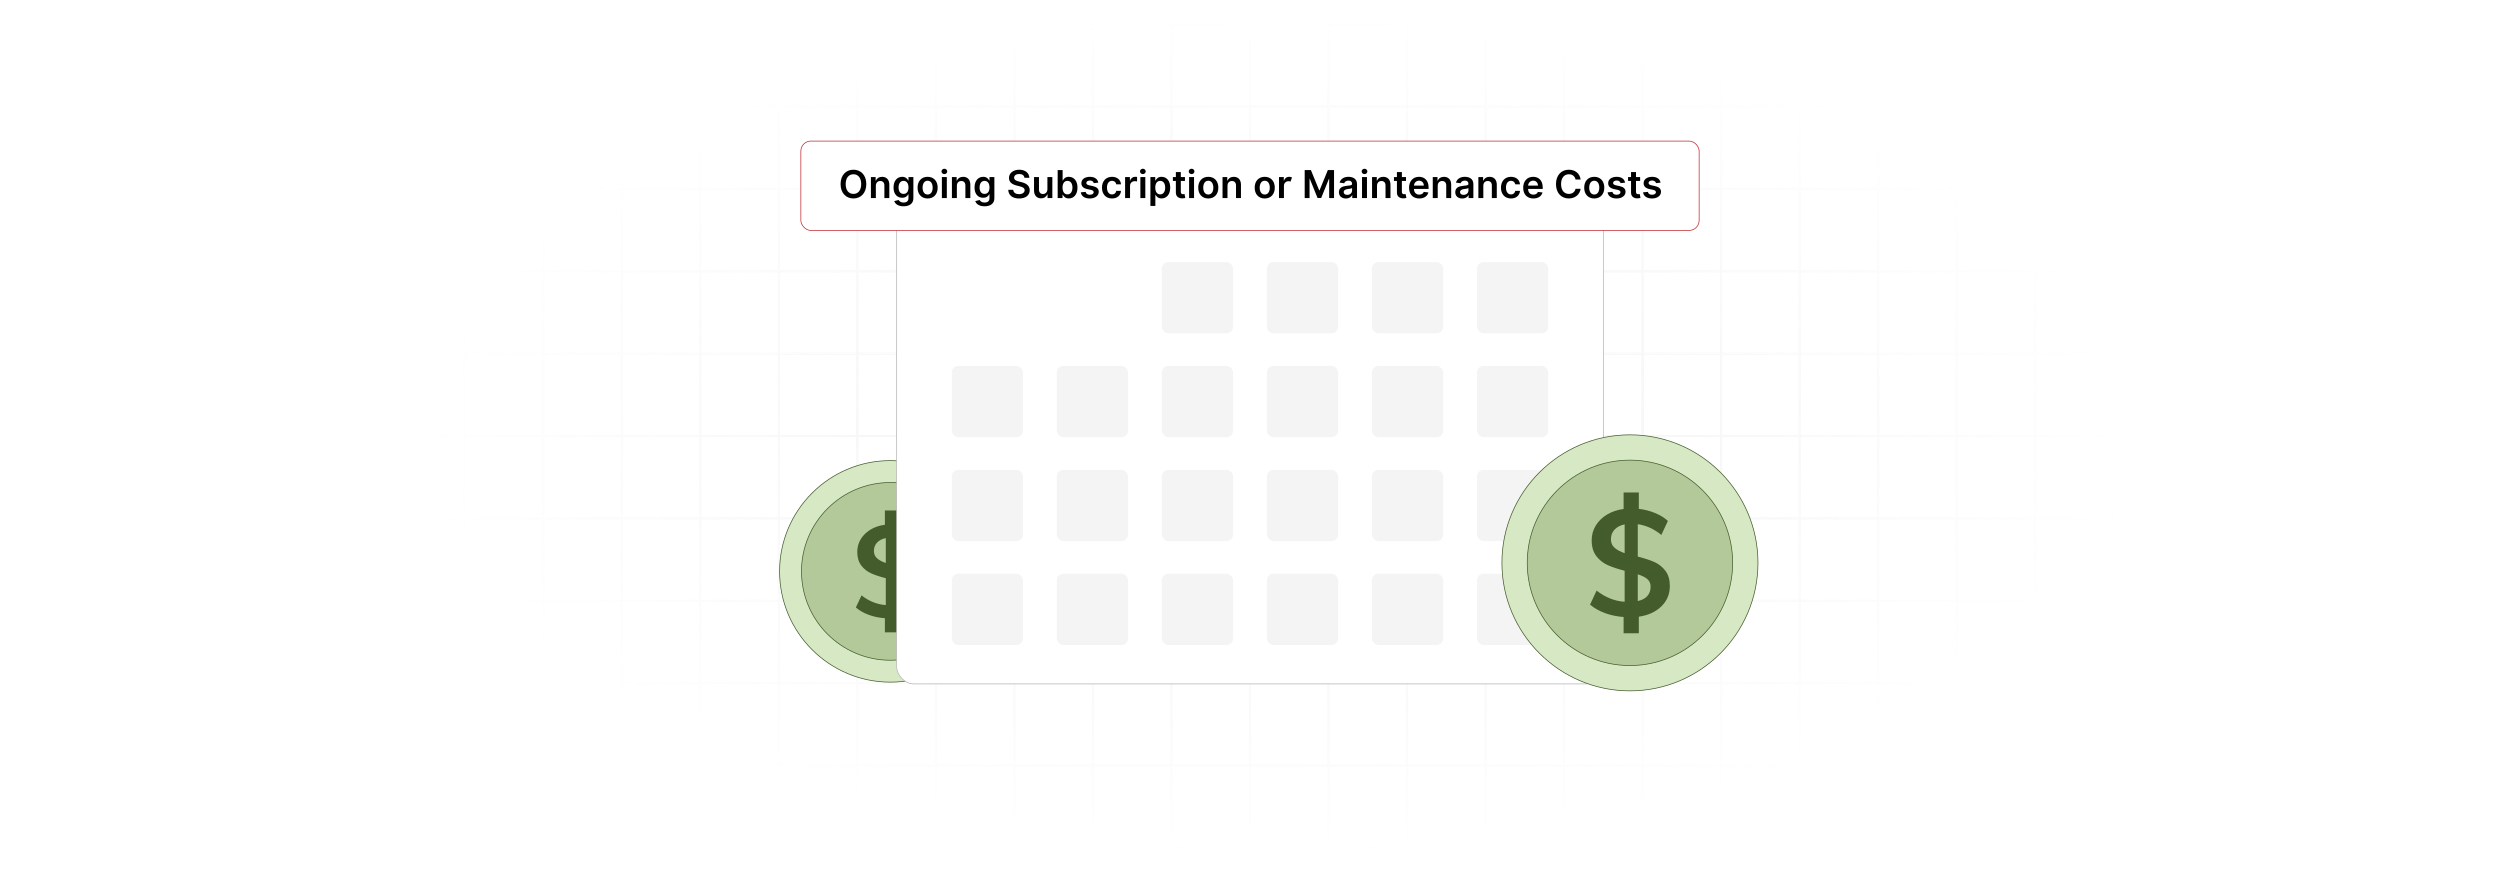 <?xml version="1.0" encoding="UTF-8"?>
<svg id="Layer_1" data-name="Layer 1" xmlns="http://www.w3.org/2000/svg" xmlns:xlink="http://www.w3.org/1999/xlink" viewBox="0 0 860 300">
  <defs>
    <filter id="luminosity-invert" x="39.647" y="-.272" width="782.115" height="300.272" color-interpolation-filters="sRGB" filterUnits="userSpaceOnUse">
      <feColorMatrix result="cm" values="-1 0 0 0 1 0 -1 0 0 1 0 0 -1 0 1 0 0 0 1 0"/>
    </filter>
    <radialGradient id="radial-gradient" cx="439.235" cy="148.479" fx="439.235" fy="148.479" r="298.487" gradientTransform="translate(0 74.962) scale(1 .495)" gradientUnits="userSpaceOnUse">
      <stop offset=".123" stop-color="#000" stop-opacity=".95"/>
      <stop offset="1" stop-color="#000" stop-opacity="0"/>
    </radialGradient>
    <mask id="mask" x="39.647" y="-.272" width="782.115" height="300.272" maskUnits="userSpaceOnUse">
      <g filter="url(#luminosity-invert)">
        <rect x="39.647" y="-.272" width="782.115" height="300.272" fill="url(#radial-gradient)"/>
      </g>
    </mask>
  </defs>
  <rect y="0" width="860" height="300" fill="#fff"/>
  <g mask="url(#mask)">
    <g opacity=".4">
      <path d="M808.41,291.922H51.59V8.078h756.819v283.845ZM52.09,291.422h755.819V8.578H52.09v282.845Z" fill="#e6e6e6" stroke="#d6d6d6" stroke-miterlimit="10" stroke-width=".25"/>
      <rect x="51.84" y="36.413" width="756.319" height=".5" fill="#e6e6e6" stroke="#d6d6d6" stroke-miterlimit="10" stroke-width=".25"/>
      <rect x="51.84" y="64.747" width="756.319" height=".5" fill="#e6e6e6" stroke="#d6d6d6" stroke-miterlimit="10" stroke-width=".25"/>
      <rect x="51.84" y="93.082" width="756.319" height=".5" fill="#e6e6e6" stroke="#d6d6d6" stroke-miterlimit="10" stroke-width=".25"/>
      <rect x="51.84" y="121.415" width="756.319" height=".5" fill="none" stroke="#d6d6d6" stroke-miterlimit="10" stroke-width=".25"/>
      <rect x="51.84" y="149.75" width="756.319" height=".5" fill="#e6e6e6" stroke="#d6d6d6" stroke-miterlimit="10" stroke-width=".25"/>
      <rect x="51.84" y="178.084" width="756.319" height=".5" fill="#e6e6e6" stroke="#d6d6d6" stroke-miterlimit="10" stroke-width=".25"/>
      <rect x="51.84" y="206.418" width="756.319" height=".5" fill="#e6e6e6" stroke="#d6d6d6" stroke-miterlimit="10" stroke-width=".25"/>
      <rect x="51.84" y="234.753" width="756.319" height=".5" fill="#e6e6e6" stroke="#d6d6d6" stroke-miterlimit="10" stroke-width=".25"/>
      <rect x="51.84" y="263.087" width="756.319" height=".5" fill="#e6e6e6" stroke="#d6d6d6" stroke-miterlimit="10" stroke-width=".25"/>
      <rect x="780.898" y="8.328" width=".5" height="283.345" fill="#e6e6e6" stroke="#d6d6d6" stroke-miterlimit="10" stroke-width=".25"/>
      <rect x="753.887" y="8.328" width=".5" height="283.345" fill="#e6e6e6" stroke="#d6d6d6" stroke-miterlimit="10" stroke-width=".25"/>
      <rect x="726.875" y="8.328" width=".5" height="283.345" fill="#e6e6e6" stroke="#d6d6d6" stroke-miterlimit="10" stroke-width=".25"/>
      <rect x="699.864" y="8.328" width=".5" height="283.345" fill="#e6e6e6" stroke="#d6d6d6" stroke-miterlimit="10" stroke-width=".25"/>
      <rect x="672.852" y="8.328" width=".5" height="283.345" fill="#e6e6e6" stroke="#d6d6d6" stroke-miterlimit="10" stroke-width=".25"/>
      <rect x="645.841" y="8.328" width=".5" height="283.345" fill="#e6e6e6" stroke="#d6d6d6" stroke-miterlimit="10" stroke-width=".25"/>
      <rect x="618.83" y="8.328" width=".5" height="283.345" fill="#e6e6e6" stroke="#d6d6d6" stroke-miterlimit="10" stroke-width=".25"/>
      <rect x="591.818" y="8.328" width=".5" height="283.345" fill="#e6e6e6" stroke="#d6d6d6" stroke-miterlimit="10" stroke-width=".25"/>
      <rect x="564.807" y="8.328" width=".5" height="283.345" fill="#e6e6e6" stroke="#d6d6d6" stroke-miterlimit="10" stroke-width=".25"/>
      <rect x="537.795" y="8.328" width=".5" height="283.345" fill="#e6e6e6" stroke="#d6d6d6" stroke-miterlimit="10" stroke-width=".25"/>
      <rect x="510.784" y="8.328" width=".5" height="283.345" fill="#e6e6e6" stroke="#d6d6d6" stroke-miterlimit="10" stroke-width=".25"/>
      <rect x="483.772" y="8.328" width=".5" height="283.345" fill="#e6e6e6" stroke="#d6d6d6" stroke-miterlimit="10" stroke-width=".25"/>
      <rect x="456.761" y="8.328" width=".5" height="283.345" fill="#e6e6e6" stroke="#d6d6d6" stroke-miterlimit="10" stroke-width=".25"/>
      <rect x="429.75" y="8.328" width=".5" height="283.345" fill="#e6e6e6" stroke="#d6d6d6" stroke-miterlimit="10" stroke-width=".25"/>
      <rect x="402.738" y="8.328" width=".5" height="283.345" fill="#e6e6e6" stroke="#d6d6d6" stroke-miterlimit="10" stroke-width=".25"/>
      <rect x="375.727" y="8.328" width=".5" height="283.345" fill="#e6e6e6" stroke="#d6d6d6" stroke-miterlimit="10" stroke-width=".25"/>
      <rect x="348.716" y="8.328" width=".5" height="283.345" fill="#e6e6e6" stroke="#d6d6d6" stroke-miterlimit="10" stroke-width=".25"/>
      <rect x="321.704" y="8.328" width=".5" height="283.345" fill="#e6e6e6" stroke="#d6d6d6" stroke-miterlimit="10" stroke-width=".25"/>
      <rect x="294.693" y="8.328" width=".5" height="283.345" fill="#e6e6e6" stroke="#d6d6d6" stroke-miterlimit="10" stroke-width=".25"/>
      <rect x="267.682" y="8.328" width=".5" height="283.345" fill="#e6e6e6" stroke="#d6d6d6" stroke-miterlimit="10" stroke-width=".25"/>
      <rect x="240.67" y="8.328" width=".5" height="283.345" fill="#e6e6e6" stroke="#d6d6d6" stroke-miterlimit="10" stroke-width=".25"/>
      <rect x="213.659" y="8.328" width=".5" height="283.345" fill="#e6e6e6" stroke="#d6d6d6" stroke-miterlimit="10" stroke-width=".25"/>
      <rect x="186.648" y="8.328" width=".5" height="283.345" fill="#e6e6e6" stroke="#d6d6d6" stroke-miterlimit="10" stroke-width=".25"/>
      <rect x="159.636" y="8.328" width=".5" height="283.345" fill="#e6e6e6" stroke="#d6d6d6" stroke-miterlimit="10" stroke-width=".25"/>
      <rect x="132.625" y="8.328" width=".5" height="283.345" fill="#e6e6e6" stroke="#d6d6d6" stroke-miterlimit="10" stroke-width=".25"/>
      <rect x="105.613" y="8.328" width=".5" height="283.345" fill="#e6e6e6" stroke="#d6d6d6" stroke-miterlimit="10" stroke-width=".25"/>
      <rect x="78.602" y="8.328" width=".5" height="283.345" fill="#e6e6e6" stroke="#d6d6d6" stroke-miterlimit="10" stroke-width=".25"/>
    </g>
  </g>
  <g>
    <path d="M306.286,158.449c-21.011,0-38.105,17.093-38.105,38.104s17.094,38.105,38.105,38.105,38.105-17.094,38.105-38.105-17.094-38.104-38.105-38.104Z" fill="#d7e8c4" stroke="#445b2c" stroke-miterlimit="10" stroke-width=".25"/>
    <path d="M306.286,165.985c-16.855,0-30.568,13.713-30.568,30.568s13.713,30.569,30.568,30.569,30.568-13.713,30.568-30.569-13.713-30.568-30.568-30.568Z" fill="#b4c999" stroke="#445b2c" stroke-miterlimit="10" stroke-width=".25"/>
    <path d="M301.691,192.046c.71.637,1.717,1.177,3.019,1.621v-8.57c-1.273.267-2.272.785-2.997,1.554-.726.77-1.088,1.732-1.088,2.887,0,1.037.355,1.872,1.065,2.508ZM311.459,206.433c.651-.725.977-1.665.977-2.82,0-.917-.326-1.657-.977-2.22-.651-.562-1.599-1.036-2.842-1.421v7.949c1.243-.267,2.19-.762,2.842-1.487ZM315.655,209.496c-1.673,1.643-3.915,2.672-6.727,3.086v4.929h-4.529v-4.84c-1.984-.148-3.826-.532-5.528-1.155-1.703-.621-3.19-1.465-4.463-2.531l1.954-4.174c2.575,2.013,5.358,3.123,8.348,3.33v-9.236c-1.984-.503-3.656-1.058-5.018-1.665-1.362-.607-2.502-1.51-3.419-2.709-.918-1.199-1.376-2.76-1.376-4.685,0-1.599.399-3.056,1.199-4.374.799-1.317,1.916-2.412,3.353-3.285,1.435-.873,3.086-1.428,4.951-1.665v-4.929h4.529v4.884c1.716.208,3.33.622,4.84,1.244,1.51.622,2.782,1.407,3.819,2.353l-1.954,4.174c-2.161-1.776-4.5-2.841-7.016-3.197v9.636c1.983.504,3.626,1.043,4.929,1.621,1.302.577,2.398,1.443,3.286,2.597.888,1.155,1.332,2.664,1.332,4.529,0,2.398-.837,4.418-2.509,6.061Z" fill="#445b2c"/>
  </g>
  <rect x="308.449" y="64.747" width="243.103" height="170.507" rx="5.869" ry="5.869" fill="#fff" stroke="#b5b5b5" stroke-miterlimit="10" stroke-width=".25"/>
  <g>
    <g>
      <rect x="399.681" y="90.142" width="24.506" height="24.506" rx="2.255" ry="2.255" fill="#f4f4f4"/>
      <rect x="435.814" y="90.142" width="24.506" height="24.506" rx="2.255" ry="2.255" fill="#f4f4f4"/>
      <rect x="471.947" y="90.142" width="24.506" height="24.506" rx="2.255" ry="2.255" fill="#f4f4f4"/>
      <rect x="508.08" y="90.142" width="24.506" height="24.506" rx="2.255" ry="2.255" fill="#f4f4f4"/>
    </g>
    <g>
      <rect x="327.414" y="125.884" width="24.506" height="24.506" rx="2.255" ry="2.255" fill="#f4f4f4"/>
      <rect x="363.547" y="125.884" width="24.506" height="24.506" rx="2.255" ry="2.255" fill="#f4f4f4"/>
      <rect x="399.681" y="125.884" width="24.506" height="24.506" rx="2.255" ry="2.255" fill="#f4f4f4"/>
      <rect x="435.814" y="125.884" width="24.506" height="24.506" rx="2.255" ry="2.255" fill="#f4f4f4"/>
      <rect x="471.947" y="125.884" width="24.506" height="24.506" rx="2.255" ry="2.255" fill="#f4f4f4"/>
      <rect x="508.08" y="125.884" width="24.506" height="24.506" rx="2.255" ry="2.255" fill="#f4f4f4"/>
    </g>
    <g>
      <rect x="327.414" y="161.626" width="24.506" height="24.506" rx="2.255" ry="2.255" fill="#f4f4f4"/>
      <rect x="363.547" y="161.626" width="24.506" height="24.506" rx="2.255" ry="2.255" fill="#f4f4f4"/>
      <rect x="399.681" y="161.626" width="24.506" height="24.506" rx="2.255" ry="2.255" fill="#f4f4f4"/>
      <rect x="435.814" y="161.626" width="24.506" height="24.506" rx="2.255" ry="2.255" fill="#f4f4f4"/>
      <rect x="471.947" y="161.626" width="24.506" height="24.506" rx="2.255" ry="2.255" fill="#f4f4f4"/>
      <rect x="508.08" y="161.626" width="24.506" height="24.506" rx="2.255" ry="2.255" fill="#f4f4f4"/>
    </g>
    <g>
      <rect x="327.414" y="197.369" width="24.506" height="24.506" rx="2.255" ry="2.255" fill="#f4f4f4"/>
      <rect x="363.547" y="197.369" width="24.506" height="24.506" rx="2.255" ry="2.255" fill="#f4f4f4"/>
      <rect x="399.681" y="197.369" width="24.506" height="24.506" rx="2.255" ry="2.255" fill="#f4f4f4"/>
      <rect x="435.814" y="197.369" width="24.506" height="24.506" rx="2.255" ry="2.255" fill="#f4f4f4"/>
      <rect x="471.947" y="197.369" width="24.506" height="24.506" rx="2.255" ry="2.255" fill="#f4f4f4"/>
      <rect x="508.08" y="197.369" width="24.506" height="24.506" rx="2.255" ry="2.255" fill="#f4f4f4"/>
    </g>
  </g>
  <g>
    <rect x="275.493" y="48.529" width="309.014" height="30.742" rx="3.455" ry="3.455" fill="#fff" stroke="#c1272d" stroke-miterlimit="10" stroke-width=".25"/>
    <g>
      <path d="M293.582,68.268c-2.528,0-4.422-1.838-4.422-4.943,0-3.111,1.894-4.944,4.422-4.944,2.523,0,4.422,1.833,4.422,4.944s-1.899,4.943-4.422,4.943ZM293.582,59.946c-1.565,0-2.669,1.188-2.669,3.379s1.105,3.379,2.669,3.379c1.57,0,2.669-1.19,2.669-3.379s-1.1-3.379-2.669-3.379Z"/>
      <path d="M301.294,68.137h-1.701v-7.219h1.626v1.227h.085c.329-.805,1.071-1.321,2.152-1.321,1.49,0,2.477.987,2.472,2.717v4.597h-1.702v-4.334c0-.963-.526-1.541-1.405-1.541-.898,0-1.528.602-1.528,1.645v4.231Z"/>
      <path d="M307.623,69.17l1.532-.371c.206.395.658.879,1.682.879.968,0,1.673-.438,1.673-1.471v-1.368h-.085c-.263.531-.841,1.194-2.077,1.194-1.664,0-2.975-1.176-2.975-3.529,0-2.374,1.311-3.681,2.979-3.681,1.274,0,1.814.767,2.073,1.288h.094v-1.193h1.678v7.336c0,1.818-1.438,2.711-3.388,2.711-1.838,0-2.877-.812-3.187-1.795ZM312.52,64.495c0-1.367-.602-2.275-1.696-2.275-1.133,0-1.716.964-1.716,2.275,0,1.33.592,2.204,1.716,2.204,1.085,0,1.696-.827,1.696-2.204Z"/>
      <path d="M315.643,64.555c0-2.236,1.344-3.731,3.459-3.731s3.459,1.495,3.459,3.731c0,2.232-1.344,3.723-3.459,3.723s-3.459-1.49-3.459-3.723ZM320.836,64.551c0-1.321-.574-2.379-1.725-2.379-1.17,0-1.744,1.058-1.744,2.379,0,1.32.574,2.363,1.744,2.363,1.151,0,1.725-1.043,1.725-2.363Z"/>
      <path d="M323.875,58.972c0-.513.442-.926.987-.926.54,0,.982.413.982.926,0,.508-.442.921-.982.921-.545,0-.987-.413-.987-.921ZM324.006,60.918h1.701v7.219h-1.701v-7.219Z"/>
      <path d="M329.161,68.137h-1.702v-7.219h1.627v1.227h.085c.329-.805,1.071-1.321,2.152-1.321,1.49,0,2.477.987,2.472,2.717v4.597h-1.701v-4.334c0-.963-.526-1.541-1.405-1.541-.898,0-1.527.602-1.527,1.645v4.231Z"/>
      <path d="M335.489,69.17l1.532-.371c.206.395.658.879,1.683.879.968,0,1.673-.438,1.673-1.471v-1.368h-.085c-.263.531-.841,1.194-2.078,1.194-1.664,0-2.975-1.176-2.975-3.529,0-2.374,1.311-3.681,2.979-3.681,1.273,0,1.814.767,2.073,1.288h.094v-1.193h1.678v7.336c0,1.818-1.438,2.711-3.388,2.711-1.838,0-2.877-.812-3.187-1.795ZM340.386,64.495c0-1.367-.602-2.275-1.696-2.275-1.133,0-1.715.964-1.715,2.275,0,1.33.592,2.204,1.715,2.204,1.085,0,1.696-.827,1.696-2.204Z"/>
      <path d="M350.6,59.856c-1.09,0-1.739.531-1.744,1.255-.01.804.846,1.138,1.635,1.325l.902.226c1.448.343,2.825,1.105,2.83,2.772-.005,1.697-1.344,2.848-3.652,2.848-2.242,0-3.666-1.076-3.736-2.988h1.715c.07,1.01.916,1.499,2.007,1.499,1.137,0,1.917-.55,1.922-1.372-.005-.748-.691-1.072-1.73-1.335l-1.095-.282c-1.584-.408-2.566-1.203-2.566-2.584-.005-1.701,1.513-2.839,3.534-2.839,2.049,0,3.436,1.151,3.468,2.777h-1.678c-.089-.817-.775-1.302-1.814-1.302Z"/>
      <path d="M360.307,60.918h1.701v7.219h-1.649v-1.283h-.075c-.329.809-1.09,1.377-2.171,1.377-1.419,0-2.406-.982-2.406-2.717v-4.596h1.702v4.332c0,.917.545,1.495,1.363,1.495.752,0,1.537-.545,1.537-1.645v-4.182Z"/>
      <path d="M363.839,58.512h1.701v3.6h.071c.258-.521.79-1.288,2.063-1.288,1.669,0,2.979,1.307,2.979,3.713,0,2.378-1.273,3.728-2.975,3.728-1.241,0-1.8-.738-2.068-1.265h-.099v1.138h-1.673v-9.625ZM367.205,66.868c1.123,0,1.715-.986,1.715-2.34,0-1.345-.583-2.309-1.715-2.309-1.095,0-1.697.908-1.697,2.309s.611,2.34,1.697,2.34Z"/>
      <path d="M376.268,62.995c-.132-.475-.545-.902-1.33-.902-.71,0-1.25.339-1.246.828-.004.418.287.672,1.02.836l1.231.264c1.363.296,2.025.926,2.03,1.955-.005,1.367-1.278,2.303-3.083,2.303-1.772,0-2.886-.785-3.097-2.11l1.659-.159c.146.648.653.986,1.434.986.809,0,1.344-.371,1.344-.865,0-.408-.31-.676-.973-.822l-1.231-.258c-1.387-.287-2.035-.982-2.03-2.035-.005-1.335,1.179-2.19,2.918-2.19,1.692,0,2.669.78,2.904,2.003l-1.551.168Z"/>
      <path d="M379.076,64.555c0-2.203,1.335-3.731,3.45-3.731,1.762,0,2.984,1.029,3.102,2.595h-1.626c-.131-.695-.634-1.223-1.452-1.223-1.048,0-1.748.875-1.748,2.332,0,1.475.686,2.363,1.748,2.363.747,0,1.307-.446,1.452-1.222h1.626c-.122,1.532-1.278,2.608-3.092,2.608-2.157,0-3.459-1.537-3.459-3.723Z"/>
      <path d="M387.034,60.918h1.65v1.203h.075c.263-.837.954-1.307,1.781-1.307.188,0,.456.019.611.047v1.565c-.146-.047-.503-.099-.79-.099-.935,0-1.626.649-1.626,1.565v4.244h-1.702v-7.219Z"/>
      <path d="M392.157,58.972c0-.513.442-.926.987-.926.54,0,.982.413.982.926,0,.508-.442.921-.982.921-.545,0-.987-.413-.987-.921ZM392.289,60.918h1.701v7.219h-1.701v-7.219Z"/>
      <path d="M395.741,60.918h1.673v1.193h.099c.258-.521.79-1.288,2.063-1.288,1.669,0,2.98,1.307,2.98,3.713,0,2.378-1.274,3.728-2.975,3.728-1.241,0-1.8-.738-2.068-1.265h-.07v3.845h-1.702v-9.926ZM399.106,66.868c1.123,0,1.715-.986,1.715-2.34,0-1.345-.583-2.309-1.715-2.309-1.095,0-1.697.908-1.697,2.309s.611,2.34,1.697,2.34Z"/>
      <path d="M407.621,62.234h-1.424v3.731c0,.686.343.837.771.837.211,0,.404-.042.498-.065l.287,1.33c-.183.06-.517.154-1.001.168-1.278.038-2.265-.629-2.256-1.987v-4.014h-1.024v-1.315h1.024v-1.73h1.701v1.73h1.424v1.315Z"/>
      <path d="M408.918,58.972c0-.513.441-.926.987-.926.54,0,.982.413.982.926,0,.508-.442.921-.982.921-.545,0-.987-.413-.987-.921ZM409.049,60.918h1.702v7.219h-1.702v-7.219Z"/>
      <path d="M412.191,64.555c0-2.236,1.344-3.731,3.459-3.731s3.459,1.495,3.459,3.731c0,2.232-1.344,3.723-3.459,3.723s-3.459-1.49-3.459-3.723ZM417.385,64.551c0-1.321-.574-2.379-1.725-2.379-1.17,0-1.744,1.058-1.744,2.379,0,1.32.574,2.363,1.744,2.363,1.151,0,1.725-1.043,1.725-2.363Z"/>
      <path d="M422.256,68.137h-1.702v-7.219h1.627v1.227h.085c.329-.805,1.071-1.321,2.152-1.321,1.49,0,2.477.987,2.472,2.717v4.597h-1.701v-4.334c0-.963-.526-1.541-1.405-1.541-.898,0-1.527.602-1.527,1.645v4.231Z"/>
      <path d="M431.609,64.555c0-2.236,1.345-3.731,3.459-3.731s3.459,1.495,3.459,3.731c0,2.232-1.344,3.723-3.459,3.723s-3.459-1.49-3.459-3.723ZM436.803,64.551c0-1.321-.573-2.379-1.725-2.379-1.17,0-1.743,1.058-1.743,2.379,0,1.32.573,2.363,1.743,2.363,1.151,0,1.725-1.043,1.725-2.363Z"/>
      <path d="M439.973,60.918h1.649v1.203h.075c.264-.837.949-1.307,1.781-1.307.391,0,.715.103.969.263l-.526,1.41c-.184-.085-.396-.15-.673-.15-.888,0-1.574.644-1.574,1.556v4.244h-1.701v-7.219Z"/>
      <path d="M450.95,58.512l2.857,6.974h.112l2.857-6.974h2.134v9.625h-1.673v-6.613h-.089l-2.66,6.584h-1.25l-2.66-6.598h-.09v6.627h-1.673v-9.625h2.134Z"/>
      <path d="M460.586,66.112c0-1.627,1.339-2.045,2.739-2.195,1.274-.137,1.786-.16,1.786-.648v-.028c0-.71-.433-1.114-1.222-1.114-.832,0-1.312.424-1.48.917l-1.589-.226c.376-1.316,1.542-1.993,3.06-1.993,1.377,0,2.933.573,2.933,2.481v4.832h-1.636v-.992h-.056c-.31.606-.987,1.137-2.12,1.137-1.377,0-2.415-.752-2.415-2.17ZM465.116,65.547v-.851c-.221.179-1.114.291-1.56.352-.761.107-1.33.381-1.33,1.033,0,.625.508.949,1.218.949,1.024,0,1.673-.681,1.673-1.484Z"/>
      <path d="M468.403,58.972c0-.513.442-.926.987-.926.54,0,.982.413.982.926,0,.508-.442.921-.982.921-.545,0-.987-.413-.987-.921ZM468.535,60.918h1.701v7.219h-1.701v-7.219Z"/>
      <path d="M473.688,68.137h-1.701v-7.219h1.626v1.227h.085c.329-.805,1.071-1.321,2.152-1.321,1.49,0,2.477.987,2.472,2.717v4.597h-1.701v-4.334c0-.963-.526-1.541-1.405-1.541-.897,0-1.527.602-1.527,1.645v4.231Z"/>
      <path d="M483.669,62.234h-1.424v3.731c0,.686.343.837.77.837.212,0,.404-.042.498-.065l.287,1.33c-.184.06-.517.154-1.001.168-1.278.038-2.266-.629-2.256-1.987v-4.014h-1.024v-1.315h1.024v-1.73h1.701v1.73h1.424v1.315Z"/>
      <path d="M484.713,64.57c0-2.228,1.349-3.746,3.416-3.746,1.776,0,3.3,1.114,3.3,3.647v.521h-5.029c.015,1.236.743,1.96,1.843,1.96.732,0,1.297-.319,1.527-.931l1.588.179c-.301,1.255-1.457,2.077-3.139,2.077-2.177,0-3.506-1.443-3.506-3.708ZM489.798,63.846c-.01-.982-.668-1.697-1.645-1.697-1.015,0-1.696.775-1.748,1.697h3.394Z"/>
      <path d="M494.574,68.137h-1.701v-7.219h1.626v1.227h.085c.329-.805,1.071-1.321,2.152-1.321,1.49,0,2.477.987,2.472,2.717v4.597h-1.701v-4.334c0-.963-.526-1.541-1.405-1.541-.897,0-1.527.602-1.527,1.645v4.231Z"/>
      <path d="M500.612,66.112c0-1.627,1.339-2.045,2.739-2.195,1.273-.137,1.786-.16,1.786-.648v-.028c0-.71-.433-1.114-1.222-1.114-.832,0-1.312.424-1.48.917l-1.589-.226c.376-1.316,1.542-1.993,3.06-1.993,1.377,0,2.933.573,2.933,2.481v4.832h-1.636v-.992h-.056c-.31.606-.987,1.137-2.12,1.137-1.377,0-2.415-.752-2.415-2.17ZM505.143,65.547v-.851c-.221.179-1.114.291-1.56.352-.762.107-1.33.381-1.33,1.033,0,.625.508.949,1.218.949,1.024,0,1.673-.681,1.673-1.484Z"/>
      <path d="M510.262,68.137h-1.701v-7.219h1.626v1.227h.085c.329-.805,1.071-1.321,2.152-1.321,1.49,0,2.477.987,2.472,2.717v4.597h-1.701v-4.334c0-.963-.526-1.541-1.405-1.541-.897,0-1.527.602-1.527,1.645v4.231Z"/>
      <path d="M516.328,64.555c0-2.203,1.334-3.731,3.449-3.731,1.763,0,2.984,1.029,3.102,2.595h-1.626c-.132-.695-.635-1.223-1.452-1.223-1.048,0-1.748.875-1.748,2.332,0,1.475.685,2.363,1.748,2.363.747,0,1.307-.446,1.452-1.222h1.626c-.122,1.532-1.278,2.608-3.092,2.608-2.157,0-3.459-1.537-3.459-3.723Z"/>
      <path d="M523.977,64.57c0-2.228,1.349-3.746,3.416-3.746,1.776,0,3.3,1.114,3.3,3.647v.521h-5.029c.015,1.236.743,1.96,1.843,1.96.732,0,1.297-.319,1.527-.931l1.588.179c-.301,1.255-1.457,2.077-3.139,2.077-2.177,0-3.506-1.443-3.506-3.708ZM529.062,63.846c-.01-.982-.668-1.697-1.645-1.697-1.015,0-1.696.775-1.748,1.697h3.394Z"/>
      <path d="M541.981,61.759c-.202-1.151-1.119-1.813-2.289-1.813-1.574,0-2.684,1.207-2.684,3.379,0,2.209,1.118,3.379,2.679,3.379,1.151,0,2.072-.635,2.294-1.763l1.757.009c-.268,1.838-1.785,3.318-4.074,3.318-2.538,0-4.408-1.838-4.408-4.943,0-3.111,1.894-4.944,4.408-4.944,2.134,0,3.778,1.24,4.074,3.379h-1.757Z"/>
      <path d="M544.965,64.555c0-2.236,1.344-3.731,3.459-3.731s3.459,1.495,3.459,3.731c0,2.232-1.345,3.723-3.459,3.723s-3.459-1.49-3.459-3.723ZM550.157,64.551c0-1.321-.573-2.379-1.725-2.379-1.17,0-1.743,1.058-1.743,2.379,0,1.32.573,2.363,1.743,2.363,1.151,0,1.725-1.043,1.725-2.363Z"/>
      <path d="M557.482,62.995c-.131-.475-.545-.902-1.33-.902-.709,0-1.25.339-1.245.828-.005.418.287.672,1.02.836l1.231.264c1.363.296,2.025.926,2.03,1.955-.005,1.367-1.278,2.303-3.083,2.303-1.772,0-2.886-.785-3.097-2.11l1.659-.159c.145.648.653.986,1.434.986.808,0,1.344-.371,1.344-.865,0-.408-.31-.676-.973-.822l-1.231-.258c-1.387-.287-2.035-.982-2.03-2.035-.005-1.335,1.18-2.19,2.918-2.19,1.692,0,2.67.78,2.904,2.003l-1.551.168Z"/>
      <path d="M564.205,62.234h-1.424v3.731c0,.686.343.837.77.837.212,0,.404-.042.499-.065l.286,1.33c-.184.06-.517.154-1.001.168-1.278.038-2.266-.629-2.256-1.987v-4.014h-1.024v-1.315h1.024v-1.73h1.701v1.73h1.424v1.315Z"/>
      <path d="M569.68,62.995c-.131-.475-.545-.902-1.33-.902-.709,0-1.25.339-1.245.828-.005.418.287.672,1.02.836l1.231.264c1.363.296,2.025.926,2.03,1.955-.005,1.367-1.278,2.303-3.083,2.303-1.772,0-2.886-.785-3.097-2.11l1.659-.159c.145.648.653.986,1.434.986.808,0,1.344-.371,1.344-.865,0-.408-.31-.676-.973-.822l-1.231-.258c-1.387-.287-2.035-.982-2.03-2.035-.005-1.335,1.18-2.19,2.918-2.19,1.692,0,2.67.78,2.904,2.003l-1.551.168Z"/>
    </g>
  </g>
  <g>
    <path d="M560.701,149.582c-24.283,0-44.038,19.755-44.038,44.038s19.756,44.038,44.038,44.038,44.038-19.756,44.038-44.038-19.756-44.038-44.038-44.038Z" fill="#d7e8c4" stroke="#445b2c" stroke-miterlimit="10" stroke-width=".25"/>
    <path d="M560.701,158.291c-19.48,0-35.328,15.848-35.328,35.328s15.848,35.329,35.328,35.329,35.328-15.848,35.328-35.329-15.848-35.328-35.328-35.328Z" fill="#b4c999" stroke="#445b2c" stroke-miterlimit="10" stroke-width=".25"/>
    <path d="M555.39,188.411c.821.736,1.984,1.36,3.49,1.873v-9.905c-1.471.308-2.626.907-3.464,1.796-.839.89-1.257,2.002-1.257,3.336,0,1.198.41,2.164,1.231,2.899ZM566.68,205.038c.752-.838,1.129-1.925,1.129-3.259,0-1.06-.377-1.915-1.129-2.566-.753-.65-1.848-1.197-3.284-1.643v9.187c1.437-.308,2.531-.881,3.284-1.719ZM571.529,208.578c-1.933,1.899-4.525,3.088-7.775,3.567v5.697h-5.234v-5.594c-2.292-.171-4.422-.615-6.389-1.334-1.968-.718-3.687-1.693-5.158-2.925l2.258-4.824c2.976,2.327,6.192,3.61,9.648,3.849v-10.674c-2.292-.581-4.226-1.223-5.799-1.924-1.574-.701-2.891-1.746-3.951-3.131-1.06-1.386-1.591-3.19-1.591-5.414,0-1.848.462-3.532,1.385-5.055.924-1.522,2.215-2.788,3.875-3.797,1.659-1.009,3.567-1.651,5.722-1.925v-5.696h5.234v5.645c1.984.24,3.849.719,5.594,1.437,1.745.719,3.215,1.626,4.413,2.72l-2.258,4.824c-2.498-2.052-5.201-3.284-8.108-3.695v11.136c2.292.583,4.191,1.206,5.696,1.873,1.505.667,2.771,1.668,3.798,3.002,1.026,1.334,1.54,3.079,1.54,5.234,0,2.771-.967,5.107-2.9,7.005Z" fill="#445b2c"/>
  </g>
</svg>